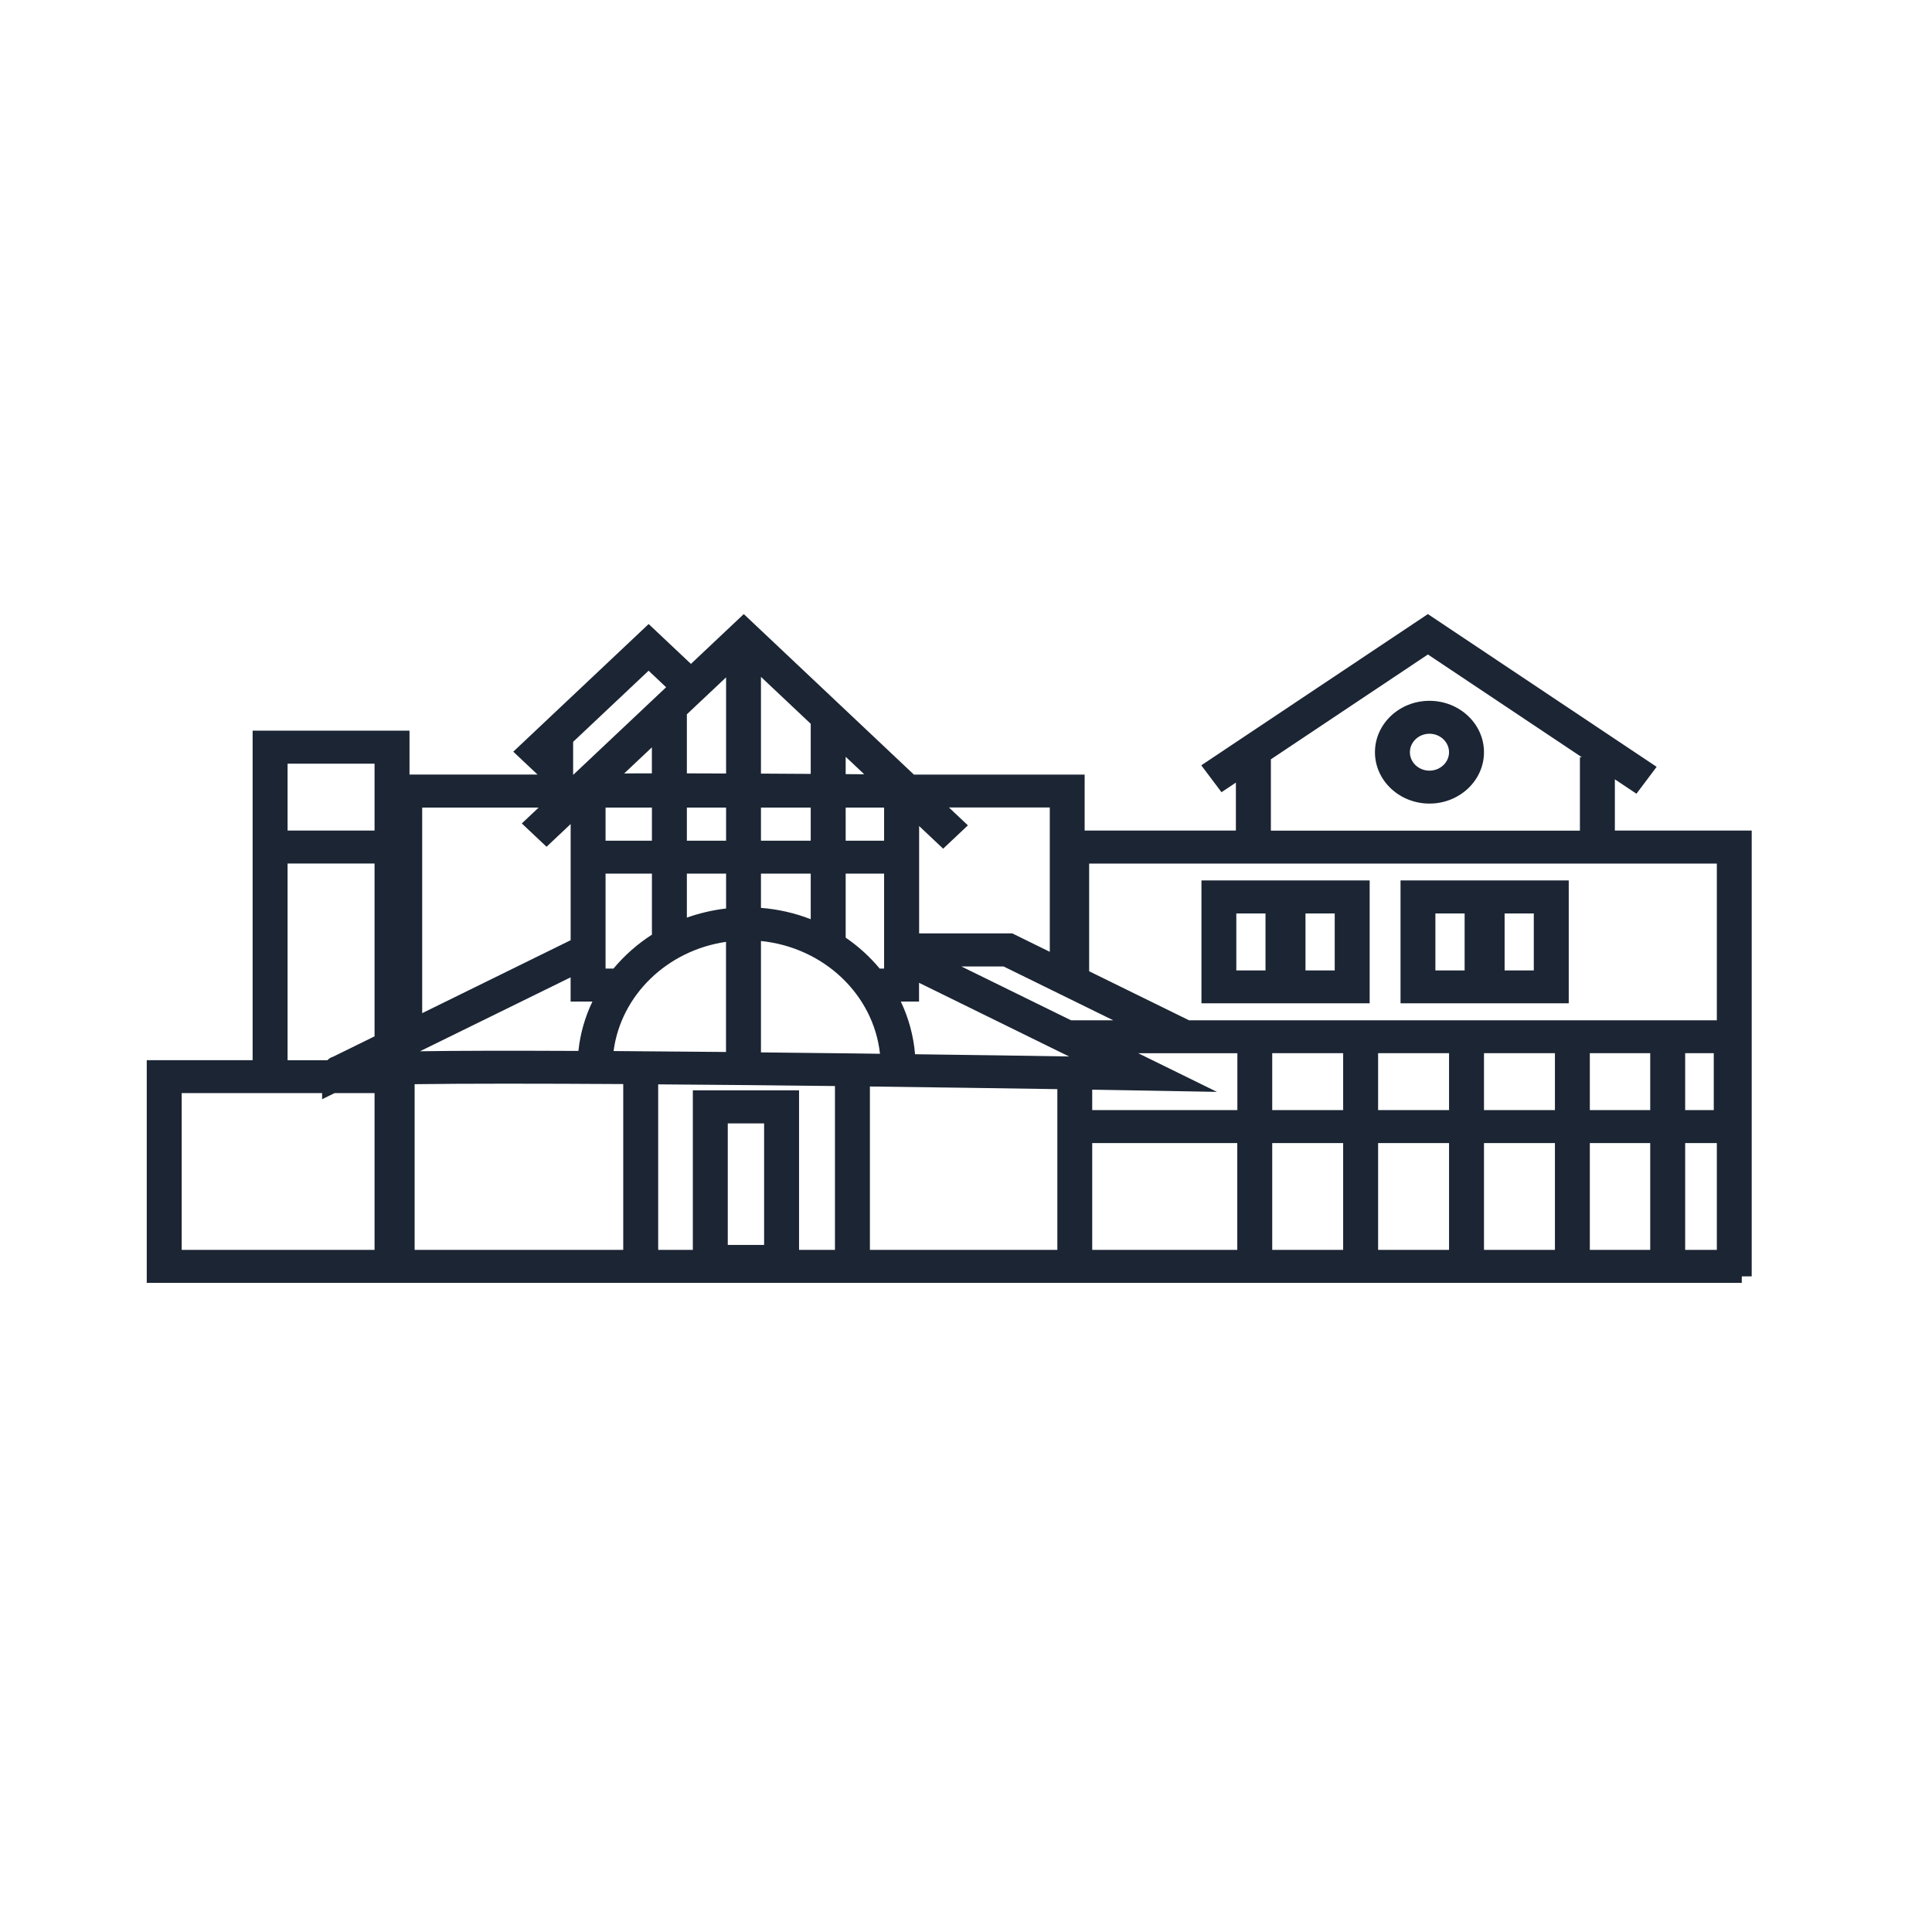 <svg width="46" height="46" viewBox="0 0 46 46" fill="none" xmlns="http://www.w3.org/2000/svg">
<path fill-rule="evenodd" clip-rule="evenodd" d="M38.449 18.555V19.775H41.707V30.39H41.471V30.544H3.494V25.242H6.015V17.396H9.75V18.442H12.799L12.221 17.897L15.444 14.858L16.451 15.807L17.709 14.621L21.76 18.443H25.825V19.775H29.426V18.633L29.083 18.862L28.602 18.222L33.997 14.621L39.444 18.258L38.963 18.898L38.449 18.555ZM4.326 29.759H8.918V26.026H7.967L7.669 26.172V26.026H4.326V29.759ZM7.937 25.157L8.918 24.675V20.56H6.847V25.243H7.795L7.799 25.24C7.83 25.21 7.86 25.182 7.937 25.157ZM6.847 19.775H8.918V18.183H6.847V19.775ZM33.998 15.583L30.259 18.079V19.777H37.617V18.029H37.662L33.998 15.583ZM21.884 19.667V22.223H24.101L24.995 22.662V19.226H22.594L23.045 19.651L22.456 20.207L21.884 19.667ZM20.577 18.435L20.135 18.018V18.432L20.165 18.432C20.312 18.434 20.45 18.435 20.577 18.435ZM21.05 19.228H20.135V20.017H21.05V19.228ZM21.05 20.8H20.135V22.325C20.441 22.534 20.712 22.782 20.945 23.061H21.05V20.8ZM19.303 17.233L18.118 16.116V18.419C18.334 18.42 18.549 18.422 18.759 18.423L18.759 18.423L18.759 18.423C18.945 18.424 19.126 18.425 19.303 18.426V17.233ZM19.303 19.228H18.118V20.017H19.303V19.228ZM19.303 20.8H18.118V21.616C18.534 21.649 18.932 21.741 19.303 21.886V20.8ZM20.952 25.09C20.799 23.679 19.611 22.556 18.118 22.405V25.057C18.847 25.064 19.573 25.073 20.28 25.081L20.28 25.081H20.28L20.952 25.09ZM17.288 16.127L16.354 17.007V18.413C16.487 18.413 16.626 18.414 16.773 18.415H16.773H16.773C16.935 18.416 17.107 18.416 17.288 18.416V16.127ZM17.288 19.228H16.354V20.017H17.288V19.228ZM17.288 20.8H16.354V20.801V21.848C16.651 21.743 16.963 21.669 17.288 21.631V20.8ZM15.522 20.017V19.228H14.418V20.017H15.522ZM15.521 17.794L14.862 18.415V18.416C15.046 18.413 15.263 18.413 15.521 18.413V17.794ZM15.522 22.254V20.8H14.418V23.061H14.607C14.867 22.75 15.175 22.477 15.522 22.254ZM17.286 25.047V22.425C15.885 22.629 14.784 23.693 14.609 25.025C15.403 25.03 16.291 25.038 17.286 25.047ZM15.443 15.969L13.647 17.662H13.646V18.443H13.654L15.86 16.363L15.443 15.969ZM12.825 19.228H10.05L10.052 19.229V24.123L13.587 22.386V19.62L13.013 20.161L12.424 19.606L12.825 19.228ZM13.586 23.847V23.27L10 25.03C10.857 25.017 12.065 25.014 13.772 25.022C13.815 24.606 13.93 24.212 14.105 23.847H13.586ZM9.872 29.759H14.839V25.811C12.822 25.799 11.07 25.797 9.872 25.814V29.759ZM17.328 29.641H18.193V26.747H17.328V29.641ZM19.025 29.759H19.88V25.858C18.436 25.841 17.007 25.827 15.671 25.818V29.759H16.496V25.96H19.025V29.759ZM20.712 29.759H25.175V25.932C23.744 25.91 22.226 25.888 20.712 25.869V29.759ZM21.448 23.847C21.632 24.234 21.75 24.657 21.787 25.101C23.216 25.119 24.496 25.138 25.454 25.154L21.882 23.4V23.847H21.448ZM22.89 23.011L25.502 24.293H26.507L23.895 23.011H22.89ZM26.005 29.759H29.459V27.216H26.005V29.759ZM26.005 26.431H29.459L29.461 26.433V25.077H27.101L28.975 25.997L27.205 25.965C27.032 25.962 26.858 25.959 26.681 25.956C26.459 25.952 26.233 25.948 26.005 25.945V26.431ZM30.291 29.759H31.98V27.216H30.291V29.759ZM30.291 26.431H31.98V25.076H30.291V26.431ZM32.812 29.759H34.501V27.216H32.812V29.759ZM32.812 26.431H34.501V25.076H32.812V26.431ZM35.333 29.759H37.022V27.216H35.333V29.759ZM35.333 26.431H37.022V25.076H35.333V26.431ZM37.853 29.759H39.291V27.216H37.853V29.759ZM37.853 26.431H39.291V25.076H37.853V26.431ZM40.123 29.759H40.877V27.216H40.123V29.759ZM40.123 25.076V26.431H40.804V25.076H40.123ZM28.311 24.293H40.877V20.561H25.932V23.125L28.311 24.293ZM32.737 17.91C32.737 17.235 33.319 16.686 34.035 16.686C34.75 16.686 35.333 17.235 35.333 17.91C35.333 18.584 34.75 19.133 34.035 19.133C33.319 19.133 32.737 18.584 32.737 17.91ZM33.569 17.91C33.569 18.151 33.777 18.349 34.035 18.349C34.291 18.349 34.501 18.151 34.501 17.91C34.501 17.668 34.291 17.47 34.035 17.47C33.779 17.47 33.569 17.668 33.569 17.91ZM31.083 23.888H32.611V20.963H28.606V23.888H31.083ZM31.083 21.749H31.779V23.105H31.083V21.749ZM29.436 21.749H30.131V23.105H29.436V21.749ZM37.351 23.888H35.824H33.346V20.963H37.351V23.888ZM36.519 21.749H35.824V23.105H36.519V21.749ZM34.872 21.749H34.176V23.105H34.872V21.749Z" fill="#1B2533"/>
</svg>
